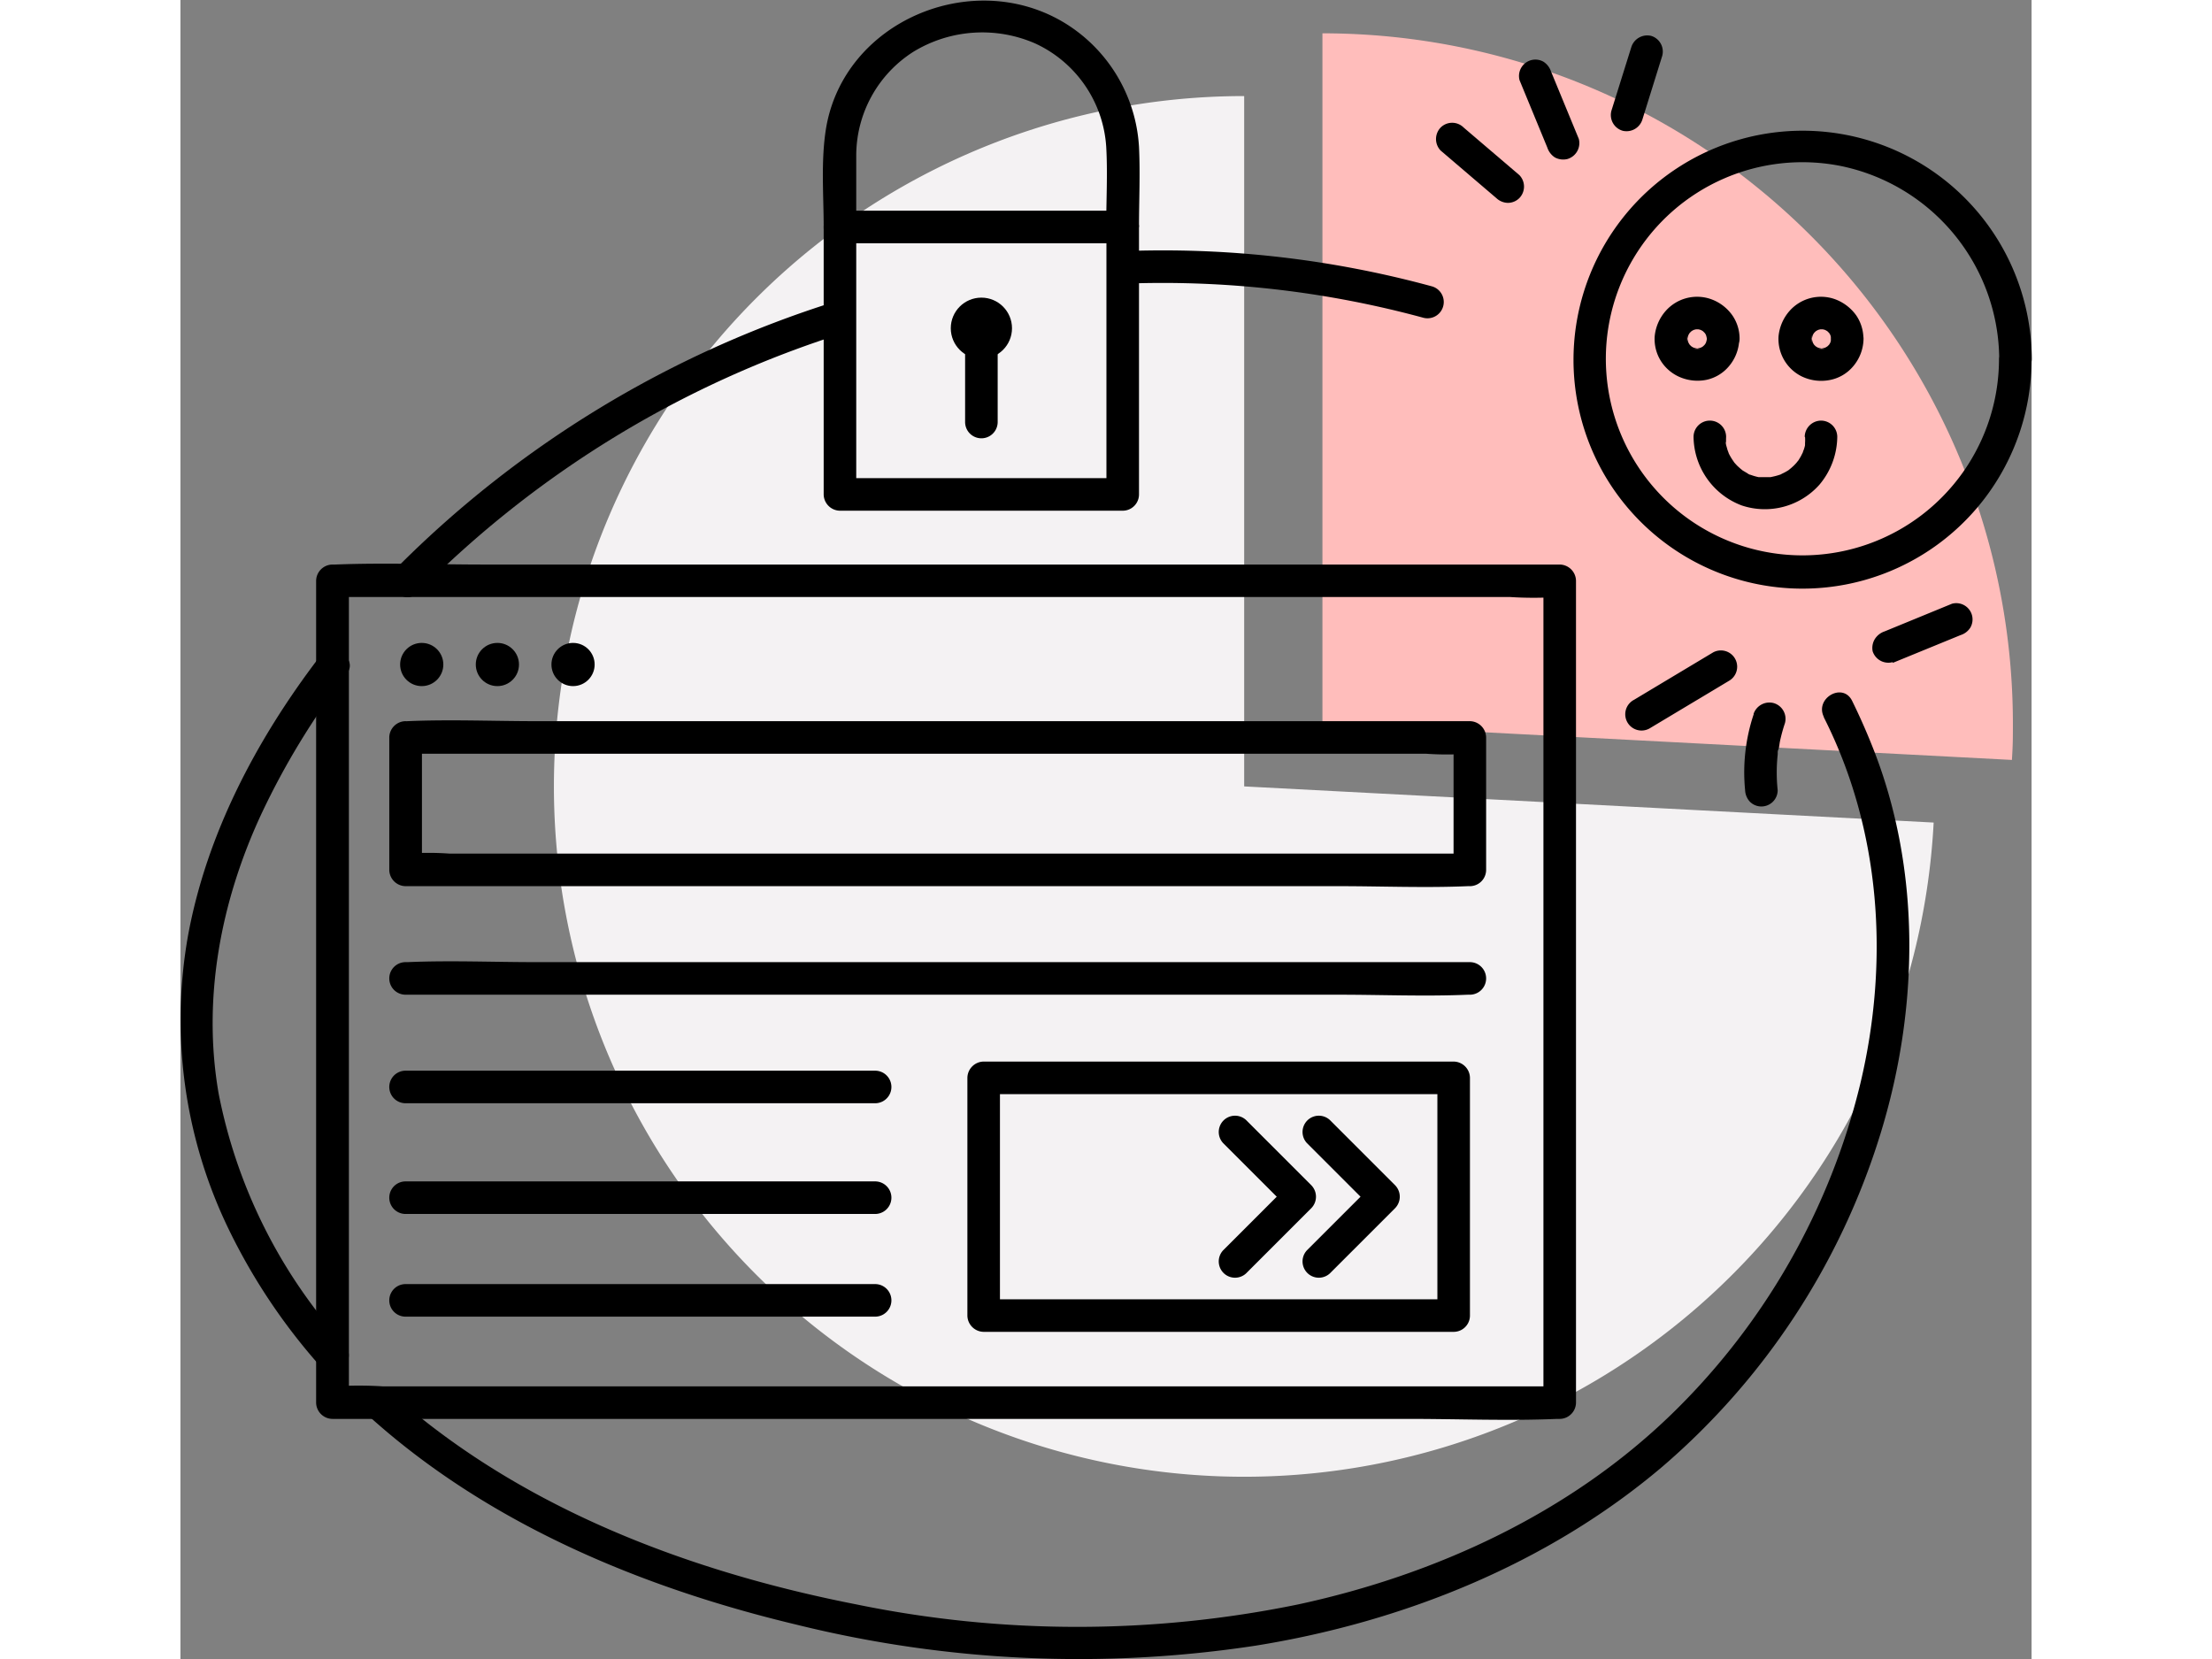 <svg xmlns="http://www.w3.org/2000/svg" width="220" height="165" viewBox="0 0 170.54 152.84"><rect x="0" y="0" width="170.54" height="152.84" fill="#808080" stroke="none"/><defs><style>.b30983fa-935f-4842-833b-47c04dbe6d4f{fill:#f4f2f3;}.a0de7579-1372-4638-81c9-40062e0a958f{fill:#ffbdbb;}</style></defs><g id="bf2ce4f6-6350-41dc-8524-cf1b7082c557" data-name="Layer 2"><g id="ab1e09d0-f30d-401b-b7c2-0d4cbe856171" data-name="Layer 2"><path class="b30983fa-935f-4842-833b-47c04dbe6d4f" d="M98,72.45l63.52,3.33A63.6,63.6,0,1,1,98,8.85Z"></path><path class="a0de7579-1372-4638-81c9-40062e0a958f" d="M105.21,66.68V3.07a63.61,63.61,0,0,1,63.61,63.61c0,1.4,0,1.92-.09,3.33Z"></path><path d="M167.54,33.07A18.11,18.11,0,1,1,153,15.3a18.27,18.27,0,0,1,14.56,17.77,1.5,1.5,0,0,0,3,0A21.11,21.11,0,1,0,131.34,44a21.11,21.11,0,0,0,39.2-10.89A1.5,1.5,0,0,0,167.54,33.07Z"></path><path d="M140.64,31.21c0,.11,0,.22,0,.33l0-.4a2,2,0,0,1-.17.61l.16-.35a2.87,2.87,0,0,1-.32.53l.23-.3a3.59,3.59,0,0,1-.39.39l.3-.24a2.2,2.2,0,0,1-.53.32l.36-.15a2.64,2.64,0,0,1-.61.17l.4,0a2.43,2.43,0,0,1-.66,0l.4,0a2.51,2.51,0,0,1-.61-.17l.35.15a2.41,2.41,0,0,1-.53-.32l.31.24a3,3,0,0,1-.4-.39l.24.3a2.41,2.41,0,0,1-.32-.53l.15.35a2.39,2.39,0,0,1-.17-.61l0,.4a3.53,3.53,0,0,1,0-.65l0,.4a2.58,2.58,0,0,1,.17-.62l-.15.36a2.2,2.2,0,0,1,.32-.53l-.24.3a3,3,0,0,1,.4-.39l-.31.23a2.82,2.82,0,0,1,.53-.31l-.35.15a2.13,2.13,0,0,1,.61-.17l-.4.05a2.43,2.43,0,0,1,.66,0l-.4-.05a2.22,2.22,0,0,1,.61.17l-.36-.15a2.54,2.54,0,0,1,.53.31l-.3-.23a3.59,3.59,0,0,1,.39.39l-.23-.3a2.58,2.58,0,0,1,.32.53l-.16-.36a2.19,2.19,0,0,1,.17.62l0-.4c0,.11,0,.21,0,.32a1.5,1.5,0,1,0,3,0,3.76,3.76,0,0,0-.66-2.15,4.08,4.08,0,0,0-2-1.51,3.86,3.86,0,0,0-4.16,1.11,4.14,4.14,0,0,0-1,2.32,3.8,3.8,0,0,0,.53,2.21A3.86,3.86,0,0,0,138,34.68a4.15,4.15,0,0,0,2.55.32,3.71,3.71,0,0,0,2.06-1.2,4,4,0,0,0,1-2.59,1.52,1.52,0,0,0-1.5-1.5A1.54,1.54,0,0,0,140.64,31.21Z"></path><path d="M149.67,40.25a3.63,3.63,0,0,1,0,.57c0-.26,0,.09,0,.17s-.06.27-.1.4a2.9,2.9,0,0,0-.12.34c.05-.13-.14.27-.17.32l-.21.35c-.05.06-.26.32-.1.13a4.61,4.61,0,0,1-.37.4l-.3.27c.22-.19-.11.08-.13.1s-.27.17-.41.24-.48.23-.2.12a5.65,5.65,0,0,1-.8.24l-.28.06q.24,0,0,0h-.87q-.27,0,0,0l-.21,0a5.31,5.31,0,0,1-.86-.26c.27.11-.09,0-.15-.08l-.47-.28s-.35-.29-.13-.1l-.3-.27c-.12-.11-.22-.23-.33-.35s-.06-.07,0,0l-.15-.22a5.13,5.13,0,0,1-.41-.72c.13.28-.08-.23-.09-.29s-.08-.27-.11-.4-.08-.48,0-.17a5.44,5.44,0,0,1,0-.57,1.5,1.5,0,0,0-3,0,6.84,6.84,0,0,0,4.45,6.32A6.73,6.73,0,0,0,151,44.65a6.94,6.94,0,0,0,1.64-4.4,1.5,1.5,0,0,0-1.5-1.5,1.52,1.52,0,0,0-1.5,1.5Z"></path><path d="M152.05,31.21c0,.11,0,.22,0,.33l.05-.4a2.39,2.39,0,0,1-.17.61l.15-.35a2.82,2.82,0,0,1-.31.53l.23-.3a3.59,3.59,0,0,1-.39.39l.3-.24a2.41,2.41,0,0,1-.53.32l.36-.15a2.58,2.58,0,0,1-.62.17l.4,0a2.36,2.36,0,0,1-.65,0l.4,0a2.58,2.58,0,0,1-.62-.17l.36.15a2.41,2.41,0,0,1-.53-.32l.3.24a3.59,3.59,0,0,1-.39-.39l.23.3a2.82,2.82,0,0,1-.31-.53l.15.35a2.39,2.39,0,0,1-.17-.61l0,.4a2.36,2.36,0,0,1,0-.65l0,.4a2.58,2.58,0,0,1,.17-.62l-.15.36a2.54,2.54,0,0,1,.31-.53l-.23.3a3.59,3.59,0,0,1,.39-.39l-.3.23a2.82,2.82,0,0,1,.53-.31l-.36.15a2.19,2.19,0,0,1,.62-.17l-.4.05a2.36,2.36,0,0,1,.65,0l-.4-.05a2.19,2.19,0,0,1,.62.17l-.36-.15a2.82,2.82,0,0,1,.53.31l-.3-.23a3.59,3.59,0,0,1,.39.39l-.23-.3a2.54,2.54,0,0,1,.31.53l-.15-.36a2.58,2.58,0,0,1,.17.62l-.05-.4c0,.11,0,.21,0,.32a1.5,1.5,0,1,0,3,0,3.84,3.84,0,0,0-.66-2.15,4.18,4.18,0,0,0-2-1.51,3.86,3.86,0,0,0-4.16,1.11,4.14,4.14,0,0,0-1,2.32,3.85,3.85,0,0,0,2.14,3.7A4.14,4.14,0,0,0,152,35a3.71,3.71,0,0,0,2.06-1.2,4,4,0,0,0,1-2.59,1.5,1.5,0,0,0-3,0Z"></path><path d="M127.07,127.72H18.62a35.89,35.89,0,0,0-4.4,0,1.33,1.33,0,0,1-.2,0l1.5,1.5V53.51L14,55H122.46a34.16,34.16,0,0,0,4.41,0h.2l-1.5-1.5v75.71a1.5,1.5,0,0,0,3,0V53.51a1.52,1.52,0,0,0-1.5-1.5H28c-4.57,0-9.18-.18-13.74,0H14a1.52,1.52,0,0,0-1.5,1.5v75.71a1.52,1.52,0,0,0,1.5,1.5h99.1c4.57,0,9.18.19,13.75,0h.2A1.5,1.5,0,0,0,127.07,127.72Z"></path><circle cx="22.23" cy="61.22" r="1.99"></circle><circle cx="29.2" cy="61.22" r="1.99"></circle><circle cx="36.17" cy="61.22" r="1.99"></circle><path d="M118.79,78.64h-94a27.63,27.63,0,0,0-3.86,0h-.18l1.5,1.5V67.94l-1.5,1.5h94a27.63,27.63,0,0,0,3.86,0h.18l-1.5-1.5v12.2a1.5,1.5,0,0,0,3,0V67.94a1.52,1.52,0,0,0-1.5-1.5h-86c-3.95,0-7.93-.17-11.87,0a1.08,1.08,0,0,1-.18,0,1.52,1.52,0,0,0-1.5,1.5v12.2a1.52,1.52,0,0,0,1.5,1.5h86c3.94,0,7.93.17,11.87,0a1.08,1.08,0,0,1,.18,0A1.5,1.5,0,0,0,118.79,78.64Z"></path><path d="M118.79,88.64h-86c-3.95,0-7.93-.17-11.87,0h-.18a1.5,1.5,0,0,0,0,3h86c3.94,0,7.93.17,11.87,0a1.08,1.08,0,0,1,.18,0,1.5,1.5,0,0,0,0-3Z"></path><path d="M64,98.64H20.74a1.5,1.5,0,0,0,0,3H64a1.5,1.5,0,0,0,0-3Z"></path><path d="M64,108.84H20.74a1.5,1.5,0,0,0,0,3H64a1.5,1.5,0,0,0,0-3Z"></path><path d="M64,118.3H20.74a1.5,1.5,0,0,0,0,3H64a1.5,1.5,0,0,0,0-3Z"></path><path d="M117.29,119.7H74l1.5,1.5V99.3L74,100.8h43.3l-1.5-1.5v21.9a1.5,1.5,0,0,0,3,0V99.3a1.52,1.52,0,0,0-1.5-1.5H74a1.52,1.52,0,0,0-1.5,1.5v21.9a1.52,1.52,0,0,0,1.5,1.5h43.3A1.5,1.5,0,0,0,117.29,119.7Z"></path><path d="M96.06,105.31l6,6v-2.12l-6,6a1.5,1.5,0,0,0,2.12,2.12l6-6a1.51,1.51,0,0,0,0-2.12l-6-6a1.5,1.5,0,0,0-2.12,2.12Z"></path><path d="M103.78,105.31l6,6v-2.12l-6,6a1.5,1.5,0,0,0,2.12,2.12l6-6a1.51,1.51,0,0,0,0-2.12l-6-6a1.5,1.5,0,0,0-2.12,2.12Z"></path><path d="M12.72,60.64C7,68.16,2.42,76.83.7,86.19a44.22,44.22,0,0,0,3.57,26.69A55.2,55.2,0,0,0,13,126c1.27,1.45,3.39-.68,2.12-2.13A48.18,48.18,0,0,1,3.52,100.75C2,92,3.72,83.07,7.4,75.11a70.11,70.11,0,0,1,7.91-13c1.17-1.54-1.43-3-2.59-1.51Z"></path><path d="M151.39,66.06c5.28,10.41,6.06,22.49,3.38,33.75a63.12,63.12,0,0,1-17.37,30.45c-9.39,9.12-21.72,14.81-34.42,17.55a101.11,101.11,0,0,1-40.71,0c-13.78-2.7-27.63-7.66-38.89-16.23-1.41-1.07-2.76-2.21-4.07-3.4s-3.56.83-2.12,2.13c11,10,25.19,15.93,39.54,19.36a108.21,108.21,0,0,0,42.33,1.94c13.58-2.18,26.93-7.54,37.48-16.5a66,66,0,0,0,20.07-30.62c3.57-11.58,3.79-24.43-.76-35.78Q155,66.58,154,64.55c-.87-1.72-3.46-.21-2.59,1.51Z"></path><path d="M86.82,26.14a91.56,91.56,0,0,1,27.71,3.14,1.5,1.5,0,0,0,.8-2.89,94.3,94.3,0,0,0-28.51-3.25c-1.93.08-1.94,3.08,0,3Z"></path><path d="M60.37,27.77A98.57,98.57,0,0,0,19.8,52.44c-1.36,1.38.76,3.51,2.12,2.13A95.33,95.33,0,0,1,61.17,30.66c1.83-.58,1-3.48-.8-2.89Z"></path><path d="M86.81,44.05H60.76l1.5,1.5V20.91l-1.5,1.5H86.81l-1.5-1.5V45.55a1.5,1.5,0,0,0,3,0V20.91a1.52,1.52,0,0,0-1.5-1.5H60.76a1.52,1.52,0,0,0-1.5,1.5V45.55a1.52,1.52,0,0,0,1.5,1.5H86.81A1.5,1.5,0,0,0,86.81,44.05Z"></path><path d="M88.31,20.91c0-2.45.12-4.93,0-7.38A14.36,14.36,0,0,0,81.27,2c-8.45-4.95-20.14,0-21.79,9.81-.49,3-.22,6.14-.22,9.15a1.5,1.5,0,0,0,3,0c0-2.19,0-4.39,0-6.59a11.35,11.35,0,0,1,5.28-9.61A12.19,12.19,0,0,1,78.74,4a11.28,11.28,0,0,1,6.55,9.52c.14,2.45,0,4.93,0,7.38a1.5,1.5,0,0,0,3,0Z"></path><circle cx="73.79" cy="30.24" r="2.82"></circle><path d="M72.29,30.24v8.64a1.5,1.5,0,1,0,3,0V30.24a1.5,1.5,0,1,0-3,0Z"></path><path d="M123.35,16.13l-5.13-4.38a1.5,1.5,0,0,0-2.12,0,1.53,1.53,0,0,0,0,2.12l5.13,4.38a1.61,1.61,0,0,0,1.06.44,1.5,1.5,0,0,0,1.06-.44,1.52,1.52,0,0,0,0-2.12Z"></path><path d="M128.83,12.8l-2.56-6.21a1.72,1.72,0,0,0-.69-.9,1.51,1.51,0,0,0-2.21,1.7l2.56,6.21a1.72,1.72,0,0,0,.69.9,1.61,1.61,0,0,0,1.16.15,1.53,1.53,0,0,0,1.05-1.85Z"></path><path d="M134.69,11l1.82-5.84a1.51,1.51,0,0,0-1-1.85,1.54,1.54,0,0,0-1.85,1.05l-1.83,5.85a1.51,1.51,0,0,0,1.05,1.84A1.53,1.53,0,0,0,134.69,11Z"></path><path d="M141.21,60.1l-7.31,4.38a1.5,1.5,0,1,0,1.51,2.59l7.31-4.38a1.5,1.5,0,0,0-1.51-2.59Z"></path><path d="M144.94,65.8a16.86,16.86,0,0,0-.79,7,1.66,1.66,0,0,0,.44,1.06,1.5,1.5,0,0,0,2.56-1.06,15.54,15.54,0,0,1,0-3.27c0-.05.05-.47,0-.08,0-.14,0-.28.07-.42s.09-.52.15-.78a15.77,15.77,0,0,1,.45-1.63,1.51,1.51,0,0,0-1.05-1.85,1.54,1.54,0,0,0-1.84,1Z"></path><path d="M157.75,61.07,164,58.51a1.64,1.64,0,0,0,.9-.69,1.5,1.5,0,0,0-1.69-2.2L157,58.17a1.7,1.7,0,0,0-.89.69A1.57,1.57,0,0,0,155.9,60a1.52,1.52,0,0,0,1.85,1Z"></path></g></g></svg>
